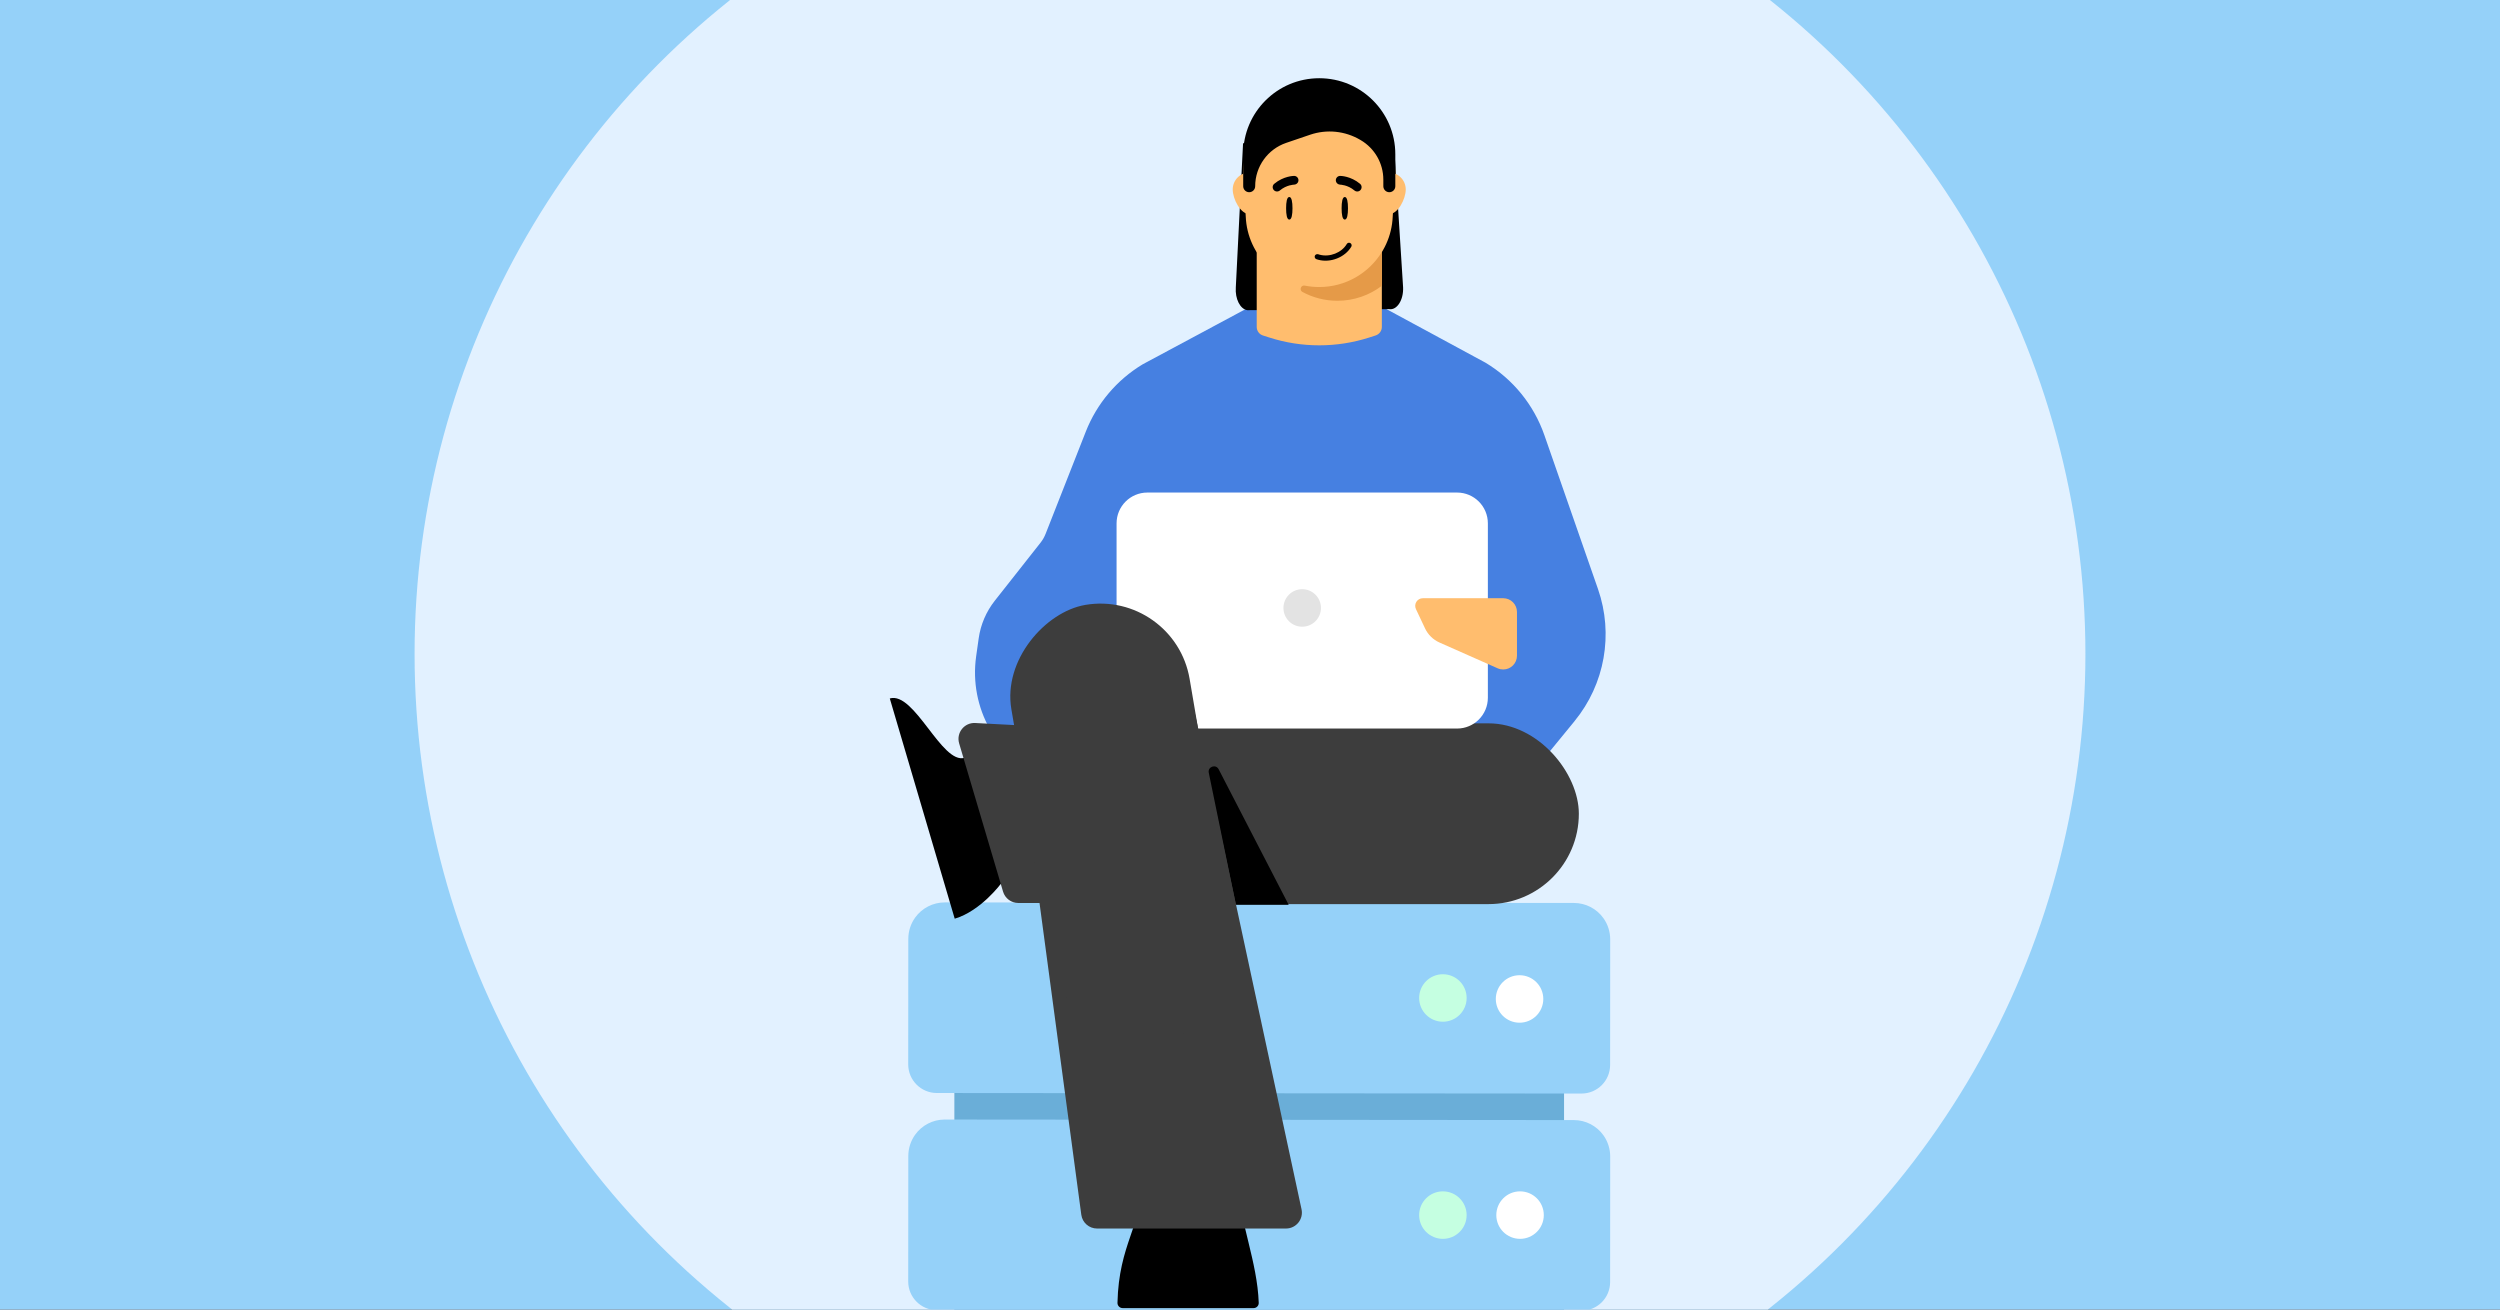 <svg fill="none" height="495" viewBox="0 0 945 495" width="945" xmlns="http://www.w3.org/2000/svg" xmlns:xlink="http://www.w3.org/1999/xlink"><rect x="0" y="0" width="945" height="495" fill="#333333" stroke="none"/><clipPath id="clip0_144_2693"><path d="M0 0H945V495H0Z"/></clipPath><g clip-path="url(#clip0_144_2693)"><path d="M0 0H945V495H0Z" fill="#95d1f9"/><circle cx="472.499" cy="247.196" fill="#e2f1ff" r="315.788"/><path d="M360.749 409.502H591.211V423.868H360.749V409.502Z" fill="#6aaed8"/><path d="M343.336 354.862 343.304 402.327C343.304 408.304 348.146 413.158 354.123 413.158L597.814 413.36C603.778 413.36 608.619 408.531 608.626 402.56L608.657 355.077C608.657 352.224 607.774 349.434 606.12 347.105 603.545 343.476 599.366 341.317 594.917 341.317L357.102 341.115C352.652 341.115 348.474 343.268 345.892 346.89 344.239 349.22 343.349 352.003 343.342 354.856L343.336 354.862Z" fill="#95d1f9"/><path d="M360.749 491.575H591.211V505.941H360.749V491.575Z" fill="#6aaed8"/><path d="M343.336 436.933 343.304 484.397C343.304 490.374 348.146 495.228 354.123 495.228L597.814 495.43C603.778 495.43 608.619 490.602 608.626 484.631L608.657 437.147C608.657 434.294 607.774 431.504 606.12 429.175 603.545 425.546 599.366 423.388 594.917 423.388L357.102 423.186C352.652 423.186 348.474 425.338 345.892 428.961 344.239 431.29 343.349 434.073 343.342 436.926L343.336 436.933Z" fill="#95d1f9"/><path d="M545.413 386.211C540.456 386.211 536.438 382.193 536.438 377.236 536.438 372.279 540.456 368.261 545.413 368.261 550.37 368.261 554.389 372.279 554.389 377.236 554.389 382.193 550.37 386.211 545.413 386.211Z" fill="#c5ffe1"/><path d="M574.58 468.284C569.623 468.284 565.605 464.265 565.605 459.308 565.605 454.351 569.623 450.333 574.58 450.333 579.537 450.333 583.556 454.351 583.556 459.308 583.556 464.265 579.537 468.284 574.58 468.284Z" fill="#ffffff"/><path d="M574.39 386.582C569.433 386.582 565.415 382.564 565.415 377.607 565.415 372.65 569.433 368.632 574.39 368.632 579.347 368.632 583.365 372.65 583.365 377.607 583.365 382.564 579.347 386.582 574.39 386.582Z" fill="#ffffff"/><path d="M545.413 468.284C540.456 468.284 536.438 464.265 536.438 459.308 536.438 454.351 540.456 450.333 545.413 450.333 550.37 450.333 554.389 454.351 554.389 459.308 554.389 464.265 550.37 468.284 545.413 468.284Z" fill="#c5ffe1"/><path d="M467.758 446.847C468.691 462.298 475.262 476.955 475.802 492.466 475.84 493.572 474.94 494.47 473.833 494.47H424.386C423.279 494.47 422.379 493.569 422.404 492.463 422.91 470.218 431.731 462.975 431.731 446.847H467.758Z" fill="#000000"/><path d="M595.196 272.574 555.246 321.355H456.768L394.736 294.23C376.774 286.376 366.245 267.518 368.983 248.107L369.942 241.307C370.674 236.113 372.771 231.207 376.018 227.088L393.309 205.156C394.11 204.14 394.757 203.012 395.231 201.808L410.435 163.147C414.605 152.535 422.161 143.601 431.923 137.716L474.366 114.952H520.585L561.564 137.122C571.934 143.366 579.783 153.048 583.77 164.473L604.042 222.657C609.978 239.697 606.629 258.598 595.196 272.559V272.574Z" fill="#4680e1"/><path d="M378.569 333.768C378.569 333.768 370.853 344.326 360.882 347.265L336.341 264.016C345.685 261.261 355.961 289.009 364.622 286.456" fill="#000000"/><rect fill="#3d3d3d" height="68.332" rx="34.166" width="167.48" x="429.322" y="273.421"/><path clip-rule="evenodd" d="M387.295 274.279 430.138 279.54 449.11 338.524 438.518 341.333H384.915C382.253 341.333 379.908 339.581 379.152 337.029L362.559 281.007C361.38 277.027 364.493 273.079 368.638 273.297L387.295 274.279Z" fill="#3d3d3d" fill-rule="evenodd"/><path d="M456.913 292.094 467.172 342.023H487.122L460.649 290.774C459.582 288.709 456.445 289.818 456.913 292.094Z" fill="#000000"/><path d="M550.768 186.182H433.709C427.277 186.182 422.063 191.396 422.063 197.827V263.748C422.063 270.18 427.277 275.394 433.709 275.394H550.768C557.199 275.394 562.413 270.18 562.413 263.748V197.827C562.413 191.396 557.199 186.182 550.768 186.182Z" fill="#ffffff"/><path d="M492.232 236.897C496.149 236.897 499.323 233.722 499.323 229.806 499.323 225.89 496.149 222.715 492.232 222.715 488.316 222.715 485.142 225.89 485.142 229.806 485.142 233.722 488.316 236.897 492.232 236.897Z" fill="#e3e3e3"/><path d="M433.723 254.837C442.334 254.837 449.775 260.849 451.586 269.267L491.981 457.109C492.786 460.852 489.933 464.384 486.105 464.384L414.688 464.384C411.677 464.384 409.13 462.156 408.73 459.171L384.12 275.535C382.652 264.578 391.175 254.837 402.23 254.837L433.723 254.837Z" fill="#3d3d3d"/><path d="M525.12 116.86 471.48 117.25C468.776 116.845 466.818 112.947 467.135 108.615L469.875 54.139 527.039 56.057 530.369 108.615C530.574 113.382 528.075 117.31 525.12 116.86Z" fill="#000000"/><path d="M522.34 71.439V123.577C522.34 125.05 521.39 126.354 519.992 126.802L517.616 127.566C505.296 131.526 492.054 131.526 479.744 127.566L477.386 126.811C475.989 126.364 475.038 125.059 475.038 123.587V71.448H522.34V71.439Z" fill="#ffbd6e"/><path d="M478.83 71.615C478.83 68.064 475.95 65.185 472.4 65.185 468.849 65.185 465.97 68.064 465.97 71.615 465.97 75.165 468.849 80.971 472.4 80.971 475.95 80.971 478.83 75.165 478.83 71.615Z" fill="#ffbd6e"/><path d="M531.37 71.615C531.37 68.064 528.49 65.185 524.94 65.185 521.389 65.185 518.51 68.064 518.51 71.615 518.51 75.165 521.389 80.971 524.94 80.971 528.49 80.971 531.37 75.165 531.37 71.615Z" fill="#ffbd6e"/><path d="M498.67 108.509C483.75 108.509 471.486 96.73 470.89 81.82L469.939 66.742C469.287 50.425 482.334 36.838 498.67 36.838 514.996 36.838 528.052 50.425 527.4 66.742L526.449 81.82C525.853 96.73 513.589 108.509 498.67 108.509Z" fill="#ffbd6e"/><path d="M527.429 58.317V70.394C527.429 71.643 526.413 72.659 525.165 72.659 523.916 72.659 522.9 71.643 522.9 70.394V67.906C522.9 61.774 519.657 56.09 514.364 52.977L514.159 52.856C508.428 49.483 501.513 48.784 495.223 50.927L486.193 54.002C479.176 56.388 474.46 62.986 474.46 70.394 474.46 71.643 473.445 72.659 472.196 72.659 470.948 72.659 469.932 71.643 469.932 70.394V58.317C469.932 42.438 482.801 29.568 498.68 29.568 514.56 29.568 527.429 42.438 527.429 58.317Z" fill="#000000"/><path d="M522.34 95.286V108.034C517.671 111.585 511.838 113.69 505.529 113.69 500.749 113.69 496.238 112.479 492.305 110.345 491.019 109.646 491.756 107.671 493.182 107.959 494.962 108.314 496.797 108.5 498.67 108.5 508.651 108.5 517.438 103.225 522.331 95.276L522.34 95.286Z" fill="#e59a48"/><path d="M568.213 226.127H537.841C535.724 226.127 534.323 228.328 535.229 230.246L538.673 237.547C539.79 239.917 541.728 241.813 544.13 242.877L566.117 252.622C566.78 252.917 567.497 253.064 568.224 253.064 571.089 253.064 573.417 250.736 573.417 247.871V231.32C573.417 228.455 571.089 226.127 568.224 226.127" fill="#ffbd6e"/><g fill="#000000"><path d="M488.557 78.735C488.557 81.093 488.258 83.003 487.353 83.003 486.448 83.003 486.149 81.093 486.149 78.735 486.149 76.377 486.448 74.468 487.353 74.468 488.258 74.468 488.557 76.377 488.557 78.735Z"/><path d="M509.537 78.735C509.537 81.093 509.238 83.003 508.333 83.003 507.428 83.003 507.129 81.093 507.129 78.735 507.129 76.377 507.428 74.468 508.333 74.468 509.238 74.468 509.537 76.377 509.537 78.735Z"/><path d="M490.166 69.443C490.568 69.132 490.823 68.651 490.817 68.114 490.806 67.219 490.076 66.484 489.17 66.489 488.994 66.49 485.175 66.54 481.666 69.477 480.965 70.06 480.874 71.085 481.457 71.798 482.04 72.494 483.075 72.584 483.777 72.001 486.341 69.845 489.157 69.8 489.193 69.8 489.555 69.794 489.889 69.641 490.166 69.443Z"/><path d="M505.592 69.443C505.191 69.132 504.936 68.651 504.942 68.114 504.953 67.219 505.683 66.484 506.588 66.489 506.765 66.49 510.584 66.54 514.093 69.477 514.794 70.06 514.885 71.085 514.302 71.798 513.719 72.494 512.683 72.584 511.982 72.001 509.418 69.845 506.602 69.8 506.566 69.8 506.204 69.794 505.87 69.641 505.592 69.443Z"/><path d="M498.262 96.105C497.699 95.954 497.174 96.229 497.002 96.717 496.82 97.224 497.094 97.796 497.603 97.973 497.839 98.054 498.082 98.131 498.323 98.195 502.953 99.436 508.421 97.263 510.791 93.252 510.923 93.023 510.959 92.758 510.893 92.5 510.827 92.242 510.667 92.029 510.435 91.891 510.36 91.841 510.28 91.814 510.187 91.789 509.755 91.674 509.3 91.862 509.074 92.247 507.14 95.531 502.646 97.303 498.825 96.279 498.633 96.228 498.437 96.175 498.253 96.097L498.25 96.108 498.262 96.105Z"/></g><rect fill="#3d3d3d" height="68.332" rx="34.166" transform="matrix(-.168 -.986 .986 -.168 78.555 865.81)" width="167.48" x="404.791" y="399.742"/></g></svg>